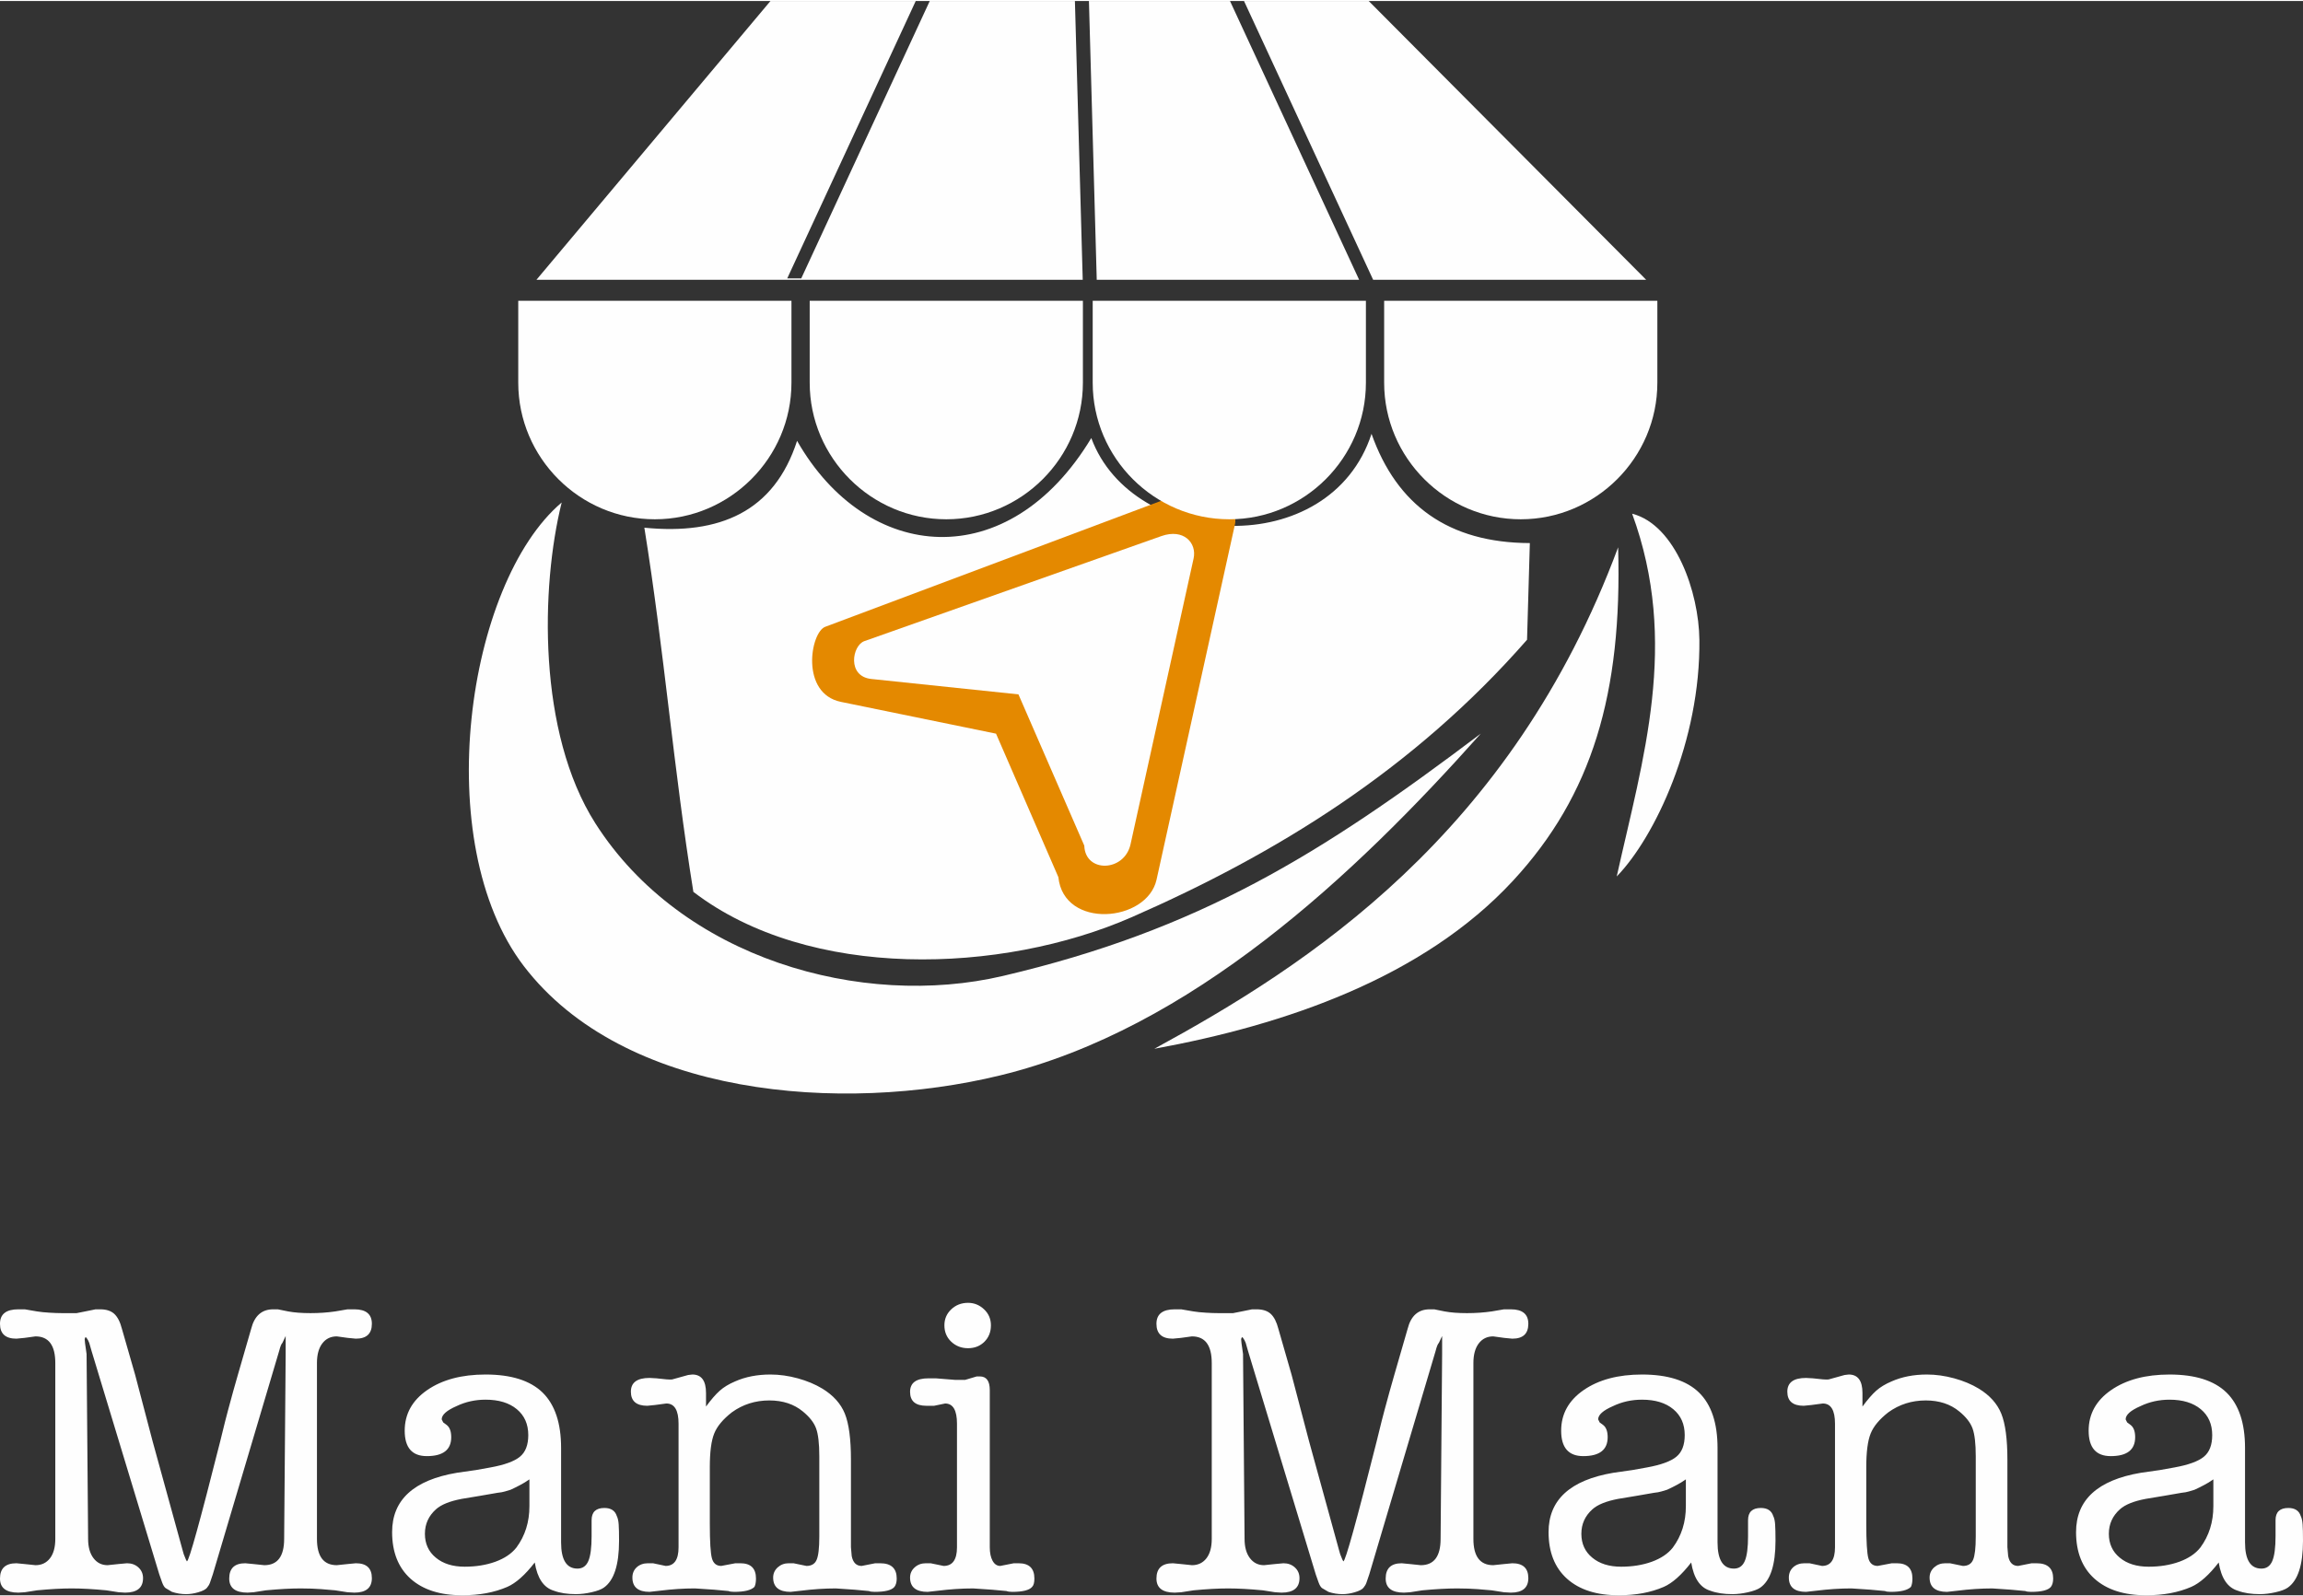 <?xml version="1.0" encoding="UTF-8"?>
<!DOCTYPE svg PUBLIC "-//W3C//DTD SVG 1.1//EN" "http://www.w3.org/Graphics/SVG/1.1/DTD/svg11.dtd">
<!-- Creator: CorelDRAW X8 -->
<svg xmlns="http://www.w3.org/2000/svg" xml:space="preserve" width="300px" height="208px" version="1.1" style="shape-rendering:geometricPrecision; text-rendering:geometricPrecision; image-rendering:optimizeQuality; fill-rule:evenodd; clip-rule:evenodd"
viewBox="0 0 282856 195865"
 xmlns:xlink="http://www.w3.org/1999/xlink">
 <rect x="0" y="0" width="282856" height="195865" fill="#333333" stroke="none"/>
 <defs>
  <style type="text/css">
   <![CDATA[
    .fil0 {fill:#FEFEFE}
    .fil1 {fill:#E48900}
    .fil2 {fill:#FEFEFE;fill-rule:nonzero}
   ]]>
  </style>
 </defs>
 <g id="Capa_x0020_1">
  <path class="fil0" d="M79140 64706c2465,15315 3555,29424 6021,44740 14226,10898 37836,10122 53865,3099 17676,-7747 34520,-18064 48527,-34073l344 -11875c-9984,-34 -16344,-4665 -19445,-13422 -5113,15680 -29318,14299 -34418,516 -10158,16869 -27523,15428 -36137,344 -2810,8722 -9522,11583 -18757,10671z"/>
  <path class="fil1" d="M122334 90009l-19044 -3903c-5018,-1028 -3767,-8538 -1933,-9226l42823 -16062c3376,-1269 8033,1042 7508,3428l-9637 43690c-1161,5261 -11402,6144 -12061,-302l-7656 -17625z"/>
  <path class="fil0" d="M94628 0l-28739 34246 67092 0 -960 -34246 -17829 0 -15779 34073 -1722 0 15780 -34073 -17843 0zm40074 34246l32226 0 -15860 -34246 -17325 0 959 34246zm33947 0l33532 0 -34073 -34246 -15318 0 15859 34246z"/>
  <path class="fil0" d="M63652 36827l33555 0 0 10068c0,9227 -7550,16777 -16777,16777l0 0c-9228,0 -16778,-7550 -16778,-16777l0 -10068z"/>
  <path class="fil0" d="M99447 36827l33556 0 0 10068c0,9227 -7551,16777 -16778,16777l0 0c-9228,0 -16778,-7550 -16778,-16777l0 -10068z"/>
  <path class="fil0" d="M134206 36827l33556 0 0 10068c0,9227 -7550,16777 -16778,16777l0 0c-9227,0 -16778,-7550 -16778,-16777l0 -10068z"/>
  <path class="fil0" d="M170002 36827l33555 0 0 10068c0,9227 -7550,16777 -16778,16777l0 0c-9227,0 -16777,-7550 -16777,-16777l0 -10068z"/>
  <path class="fil0" d="M125086 85183l-18068 -1892c-3020,-317 -2346,-4122 -862,-4647l36483 -12907c2734,-966 4380,835 3958,2754l-7743 35105c-752,3411 -5567,3556 -5681,172l-8087 -18585z"/>
  <path class="fil0" d="M68987 61608c-2582,10382 -2962,28265 4130,39407 10601,16654 32726,22833 50077,18757 24056,-5650 38949,-14856 58680,-29770 -15544,17440 -35565,36281 -59024,41989 -19591,4768 -46258,2590 -58510,-13423 -11619,-15182 -7055,-47037 4647,-56960z"/>
  <path class="fil0" d="M198740 67115c-13142,35366 -38190,51381 -56961,61606 16062,-2926 33045,-8742 44055,-20649 9716,-10510 13424,-23003 12906,-40957z"/>
  <path class="fil0" d="M200460 62984c5817,15872 1318,30121 -1892,44570 4683,-4817 10294,-16663 10152,-29082 -66,-5851 -2925,-14111 -8260,-15488z"/>
  <path class="fil2" d="M10634 166211l188 22720c0,1000 218,1789 656,2366 436,578 1015,868 1732,868l1360 -142 1030 -94c561,0 1030,172 1405,516 375,344 563,780 563,1311 0,1188 -735,1781 -2201,1781l-797 -47 -1499 -235c-1624,-156 -3045,-234 -4263,-234 -1219,0 -2640,78 -4264,234l-1499 235 -796 47c-1500,0 -2249,-579 -2249,-1734 0,-1249 672,-1874 2015,-1874l983 94 1360 142c749,0 1343,-283 1779,-844 438,-563 656,-1360 656,-2390l0 -21596c0,-2185 -812,-3279 -2435,-3279l-1360 187 -983 94c-1343,0 -2015,-608 -2015,-1827 0,-1186 749,-1779 2249,-1779l796 0 1492 257c436,70 945,125 1522,156 578,39 1101,56 1570,56 594,0 1186,0 1780,0 492,-104 850,-172 1070,-212l1265 -257 561 0c750,0 1327,186 1733,561 407,375 719,985 938,1836l1624 5652 2154 8197 3686 13392c61,280 172,601 327,943 31,103 95,228 189,384 250,0 1607,-4905 4082,-14710 493,-2031 820,-3318 969,-3849 436,-1624 834,-3077 1209,-4357l1633 -5652c406,-1601 1304,-2397 2708,-2397l564 0 1263 257c750,141 1671,212 2757,212 1061,0 2077,-71 3045,-212l1499 -257 835 0c1438,0 2154,593 2154,1779 0,1219 -655,1827 -1966,1827l-985 -94 -1357 -187c-750,0 -1344,290 -1782,867 -436,578 -655,1382 -655,2412l0 21596c0,2155 813,3234 2437,3234l1357 -142 985 -94c1311,0 1966,610 1966,1827 0,1188 -716,1781 -2154,1781l-844 -47 -1499 -235c-1343,-125 -2302,-194 -2880,-210 -577,-16 -1039,-24 -1381,-24 -1188,0 -2609,78 -4264,234l-1499 235 -749 47c-1499,0 -2249,-579 -2249,-1734 0,-1249 656,-1874 1968,-1874l983 94 1358 142c1624,0 2437,-1079 2437,-3234l186 -22720 0 -1311 0 -891 -398 844c-132,125 -264,452 -398,983l-8151 27453c-156,467 -273,811 -351,1030 -78,219 -203,429 -375,632 -172,203 -523,384 -1053,539 -531,156 -1030,234 -1499,234 -594,0 -1172,-94 -1735,-281l-796 -469c-156,-125 -295,-358 -420,-702l-344 -976 -8323 -27460 -282 -983c-94,-250 -203,-453 -328,-610 0,-31 -47,-62 -141,-92l-92 233 47 516 186 1311zm47786 14273l1826 -328c1717,-313 2920,-749 3607,-1312 688,-561 1030,-1445 1030,-2662 0,-1343 -467,-2397 -1405,-3179 -936,-780 -2218,-1171 -3842,-1171 -1280,0 -2467,266 -3559,789 -1218,531 -1827,1070 -1827,1632 93,188 156,313 187,374l374 274c406,282 609,796 609,1538 0,1554 -999,2327 -2998,2327 -1811,0 -2716,-1039 -2716,-3123 0,-2053 920,-3717 2763,-4990 1843,-1272 4233,-1911 7167,-1911 3156,0 5489,740 7005,2216 1513,1484 2272,3747 2272,6808l0 11594c0,2147 671,3225 2013,3225 624,0 1070,-312 1336,-936 266,-625 398,-1641 398,-3045l0 -891 0 -1077c0,-1000 523,-1499 1570,-1499 804,0 1311,327 1522,985 125,249 203,592 234,1030 31,436 47,1108 47,2013 0,2967 -625,4888 -1874,5762 -313,219 -813,408 -1499,563 -688,156 -1327,234 -1921,234 -1062,0 -1967,-140 -2717,-422 -1249,-375 -2029,-1530 -2343,-3467 -1185,1532 -2310,2531 -3373,2998 -1593,688 -3434,1032 -5527,1032 -2717,0 -4833,-679 -6347,-2031 -1515,-1358 -2272,-3272 -2272,-5730 0,-3960 2654,-6395 7964,-7292l2296 -328zm6604 4434l0 -3295c-406,282 -789,516 -1155,704 -360,194 -742,382 -1148,568 -219,64 -452,134 -702,212 -259,78 -556,132 -898,163l-2164 375 -2255 375c-1476,282 -2522,711 -3147,1272 -914,813 -1367,1820 -1367,3015 0,1218 446,2201 1344,2936 889,741 2076,1108 3544,1108 1382,0 2638,-203 3762,-608 1134,-415 1992,-992 2585,-1742 1071,-1444 1601,-3139 1601,-5083zm21688 -12242c625,-851 1188,-1499 1688,-1945 500,-445 1124,-820 1874,-1138 1279,-571 2732,-851 4355,-851 1094,0 2211,155 3351,467 1139,313 2147,735 3022,1265 1342,820 2263,1843 2763,3076 499,1242 749,3123 749,5661l0 7316 0 3427 94 1086c156,811 571,1217 1226,1217l1655 -328 617 0c1351,0 2029,625 2029,1874 0,438 -92,780 -280,1030 -344,408 -1148,610 -2428,610 -344,0 -577,-40 -702,-101l-1773 -165 -2288 -156c-1367,0 -2803,95 -4294,281l-1266 141c-1428,0 -2145,-586 -2145,-1756 0,-492 186,-907 554,-1249 375,-337 827,-509 1350,-509l601 0 1585 328c617,0 1039,-250 1249,-750 219,-499 329,-1459 329,-2864l0 -1929 0 -7465 0 -467c0,-1562 -134,-2710 -398,-3429 -266,-717 -806,-1405 -1617,-2067 -1093,-907 -2467,-1360 -4122,-1360 -1718,0 -3248,485 -4591,1452 -1094,851 -1820,1718 -2178,2609 -360,889 -540,2263 -540,4106l0 2819 0 4185c0,2185 87,3599 258,4224 172,625 555,936 1147,936l1735 -328 608 0c1280,0 1921,625 1921,1874 0,438 -62,780 -187,1030 -407,408 -1234,610 -2484,610 -344,0 -577,-40 -702,-101l-1780 -165 -2342 -156c-1374,0 -2812,95 -4311,281l-1264 141c-1406,0 -2109,-586 -2109,-1756 0,-523 180,-945 540,-1273 358,-320 820,-485 1381,-485l610 0 1545 328c1062,0 1593,-764 1593,-2296l0 -15176c0,-1657 -500,-2484 -1499,-2484l-1405 188 -938 93c-1342,0 -2013,-578 -2013,-1733 0,-1124 764,-1687 2295,-1687l842 47c1000,125 1641,172 1921,141l1968 -547 516 -61c1124,0 1685,756 1685,2279l0 1655zm35118 22501l-2302 -156c-1374,0 -2819,95 -4325,281l-1266 141c-1443,0 -2161,-586 -2161,-1756 0,-492 186,-907 561,-1249 375,-337 827,-509 1359,-509l609 0 1593 328c1093,0 1640,-764 1640,-2296l0 -15176c0,-1657 -485,-2484 -1454,-2484l-1357 281c-189,0 -500,0 -938,0 -1342,0 -2013,-569 -2013,-1710 0,-1107 749,-1663 2255,-1663l898 0 2350 188 1273 0 1414 -422 375 0c820,0 1225,561 1225,1686l0 469 0 1593 0 17238c0,688 118,1242 344,1664 234,422 545,632 944,632l1663 -328 594 0c1287,0 1935,625 1935,1874 0,500 -92,844 -280,1030 -344,408 -1163,610 -2444,610 -312,0 -547,-40 -703,-101l-1789 -165zm-5838 -32478c0,-783 281,-1438 842,-1968 563,-531 1249,-797 2062,-797 749,0 1405,266 1968,797 561,530 842,1185 842,1968 0,811 -265,1482 -795,2013 -532,530 -1204,796 -2015,796 -813,0 -1499,-266 -2062,-796 -561,-531 -842,-1202 -842,-2013zm36679 3512l188 22720c0,1000 217,1789 655,2366 437,578 1016,868 1733,868l1359 -142 1031 -94c561,0 1030,172 1404,516 375,344 563,780 563,1311 0,1188 -735,1781 -2201,1781l-797 -47 -1498 -235c-1624,-156 -3046,-234 -4264,-234 -1218,0 -2640,78 -4263,234l-1499 235 -797 47c-1499,0 -2249,-579 -2249,-1734 0,-1249 672,-1874 2015,-1874l983 94 1360 142c749,0 1343,-283 1780,-844 438,-563 655,-1360 655,-2390l0 -21596c0,-2185 -811,-3279 -2435,-3279l-1360 187 -983 94c-1343,0 -2015,-608 -2015,-1827 0,-1186 750,-1779 2249,-1779l797 0 1491 257c437,70 945,125 1523,156 577,39 1100,56 1569,56 594,0 1186,0 1780,0 493,-104 851,-172 1070,-212l1265 -257 562 0c749,0 1327,186 1732,561 408,375 719,985 938,1836l1624 5652 2154 8197 3686 13392c62,280 172,601 328,943 31,103 94,228 188,384 250,0 1608,-4905 4083,-14710 492,-2031 820,-3318 968,-3849 437,-1624 835,-3077 1210,-4357l1633 -5652c405,-1601 1303,-2397 2708,-2397l563 0 1264 257c749,141 1671,212 2757,212 1061,0 2076,-71 3045,-212l1499 -257 835 0c1437,0 2154,593 2154,1779 0,1219 -655,1827 -1966,1827l-985 -94 -1358 -187c-749,0 -1343,290 -1781,867 -437,578 -656,1382 -656,2412l0 21596c0,2155 813,3234 2437,3234l1358 -142 985 -94c1311,0 1966,610 1966,1827 0,1188 -717,1781 -2154,1781l-844 -47 -1499 -235c-1343,-125 -2303,-194 -2881,-210 -577,-16 -1039,-24 -1381,-24 -1187,0 -2609,78 -4263,234l-1499 235 -750 47c-1499,0 -2248,-579 -2248,-1734 0,-1249 655,-1874 1968,-1874l983 94 1358 142c1623,0 2436,-1079 2436,-3234l187 -22720 0 -1311 0 -891 -399 844c-132,125 -264,452 -398,983l-8150 27453c-156,467 -274,811 -352,1030 -77,219 -202,429 -374,632 -172,203 -523,384 -1054,539 -530,156 -1030,234 -1499,234 -594,0 -1171,-94 -1734,-281l-797 -469c-156,-125 -295,-358 -420,-702l-344 -976 -8322 -27460 -283 -983c-94,-250 -202,-453 -327,-610 0,-31 -47,-62 -141,-92l-93 233 47 516 187 1311zm47785 14273l1827 -328c1716,-313 2920,-749 3606,-1312 688,-561 1030,-1445 1030,-2662 0,-1343 -467,-2397 -1405,-3179 -936,-780 -2217,-1171 -3841,-1171 -1280,0 -2468,266 -3560,789 -1218,531 -1826,1070 -1826,1632 92,188 156,313 186,374l375 274c406,282 608,796 608,1538 0,1554 -999,2327 -2998,2327 -1810,0 -2715,-1039 -2715,-3123 0,-2053 919,-3717 2762,-4990 1843,-1272 4233,-1911 7168,-1911 3155,0 5489,740 7004,2216 1514,1484 2272,3747 2272,6808l0 11594c0,2147 672,3225 2013,3225 625,0 1070,-312 1336,-936 267,-625 399,-1641 399,-3045l0 -891 0 -1077c0,-1000 523,-1499 1569,-1499 804,0 1311,327 1523,985 125,249 203,592 233,1030 31,436 47,1108 47,2013 0,2967 -624,4888 -1873,5762 -314,219 -813,408 -1499,563 -688,156 -1327,234 -1921,234 -1063,0 -1968,-140 -2718,-422 -1249,-375 -2029,-1530 -2342,-3467 -1186,1532 -2310,2531 -3373,2998 -1593,688 -3434,1032 -5527,1032 -2718,0 -4834,-679 -6347,-2031 -1516,-1358 -2272,-3272 -2272,-5730 0,-3960 2654,-6395 7964,-7292l2295 -328zm6604 4434l0 -3295c-405,282 -789,516 -1155,704 -360,194 -742,382 -1147,568 -219,64 -453,134 -703,212 -259,78 -556,132 -898,163l-2163 375 -2256 375c-1476,282 -2522,711 -3147,1272 -914,813 -1366,1820 -1366,3015 0,1218 445,2201 1343,2936 889,741 2076,1108 3545,1108 1381,0 2637,-203 3762,-608 1133,-415 1991,-992 2585,-1742 1070,-1444 1600,-3139 1600,-5083zm21689 -12242c624,-851 1188,-1499 1687,-1945 500,-445 1125,-820 1874,-1138 1280,-571 2732,-851 4356,-851 1093,0 2210,155 3351,467 1139,313 2147,735 3021,1265 1342,820 2263,1843 2763,3076 500,1242 750,3123 750,5661l0 7316 0 3427 94 1086c155,811 570,1217 1225,1217l1655 -328 617 0c1351,0 2030,625 2030,1874 0,438 -92,780 -281,1030 -344,408 -1148,610 -2428,610 -344,0 -577,-40 -702,-101l-1772 -165 -2289 -156c-1366,0 -2802,95 -4294,281l-1265 141c-1429,0 -2146,-586 -2146,-1756 0,-492 187,-907 554,-1249 375,-337 828,-509 1351,-509l601 0 1584 328c617,0 1039,-250 1249,-750 219,-499 330,-1459 330,-2864l0 -1929 0 -7465 0 -467c0,-1562 -134,-2710 -399,-3429 -266,-717 -805,-1405 -1616,-2067 -1094,-907 -2468,-1360 -4123,-1360 -1718,0 -3247,485 -4591,1452 -1093,851 -1819,1718 -2178,2609 -360,889 -539,2263 -539,4106l0 2819 0 4185c0,2185 87,3599 257,4224 172,625 556,936 1148,936l1734 -328 608 0c1280,0 1921,625 1921,1874 0,438 -61,780 -186,1030 -408,408 -1235,610 -2484,610 -344,0 -578,-40 -703,-101l-1779 -165 -2343 -156c-1374,0 -2811,95 -4310,281l-1264 141c-1407,0 -2109,-586 -2109,-1756 0,-523 179,-945 539,-1273 359,-320 820,-485 1382,-485l610 0 1544 328c1063,0 1593,-764 1593,-2296l0 -15176c0,-1657 -499,-2484 -1499,-2484l-1405 188 -937 93c-1342,0 -2014,-578 -2014,-1733 0,-1124 764,-1687 2296,-1687l842 47c999,125 1640,172 1921,141l1968 -547 515 -61c1125,0 1686,756 1686,2279l0 1655zm36494 7808l1827 -328c1716,-313 2920,-749 3606,-1312 688,-561 1030,-1445 1030,-2662 0,-1343 -467,-2397 -1405,-3179 -936,-780 -2218,-1171 -3842,-1171 -1279,0 -2467,266 -3559,789 -1218,531 -1826,1070 -1826,1632 92,188 155,313 186,374l375 274c405,282 608,796 608,1538 0,1554 -999,2327 -2998,2327 -1810,0 -2716,-1039 -2716,-3123 0,-2053 920,-3717 2763,-4990 1843,-1272 4233,-1911 7167,-1911 3156,0 5490,740 7005,2216 1514,1484 2272,3747 2272,6808l0 11594c0,2147 672,3225 2013,3225 625,0 1070,-312 1336,-936 266,-625 399,-1641 399,-3045l0 -891 0 -1077c0,-1000 523,-1499 1569,-1499 804,0 1311,327 1523,985 125,249 202,592 233,1030 31,436 47,1108 47,2013 0,2967 -624,4888 -1874,5762 -313,219 -812,408 -1498,563 -688,156 -1328,234 -1921,234 -1063,0 -1968,-140 -2718,-422 -1249,-375 -2029,-1530 -2342,-3467 -1186,1532 -2310,2531 -3373,2998 -1593,688 -3435,1032 -5527,1032 -2718,0 -4834,-679 -6347,-2031 -1516,-1358 -2273,-3272 -2273,-5730 0,-3960 2654,-6395 7964,-7292l2296 -328zm6604 4434l0 -3295c-405,282 -789,516 -1155,704 -360,194 -742,382 -1148,568 -219,64 -452,134 -702,212 -259,78 -556,132 -898,163l-2163 375 -2256 375c-1476,282 -2522,711 -3147,1272 -914,813 -1367,1820 -1367,3015 0,1218 446,2201 1344,2936 889,741 2076,1108 3545,1108 1381,0 2637,-203 3762,-608 1133,-415 1991,-992 2585,-1742 1070,-1444 1600,-3139 1600,-5083z"/>
 </g>
</svg>
